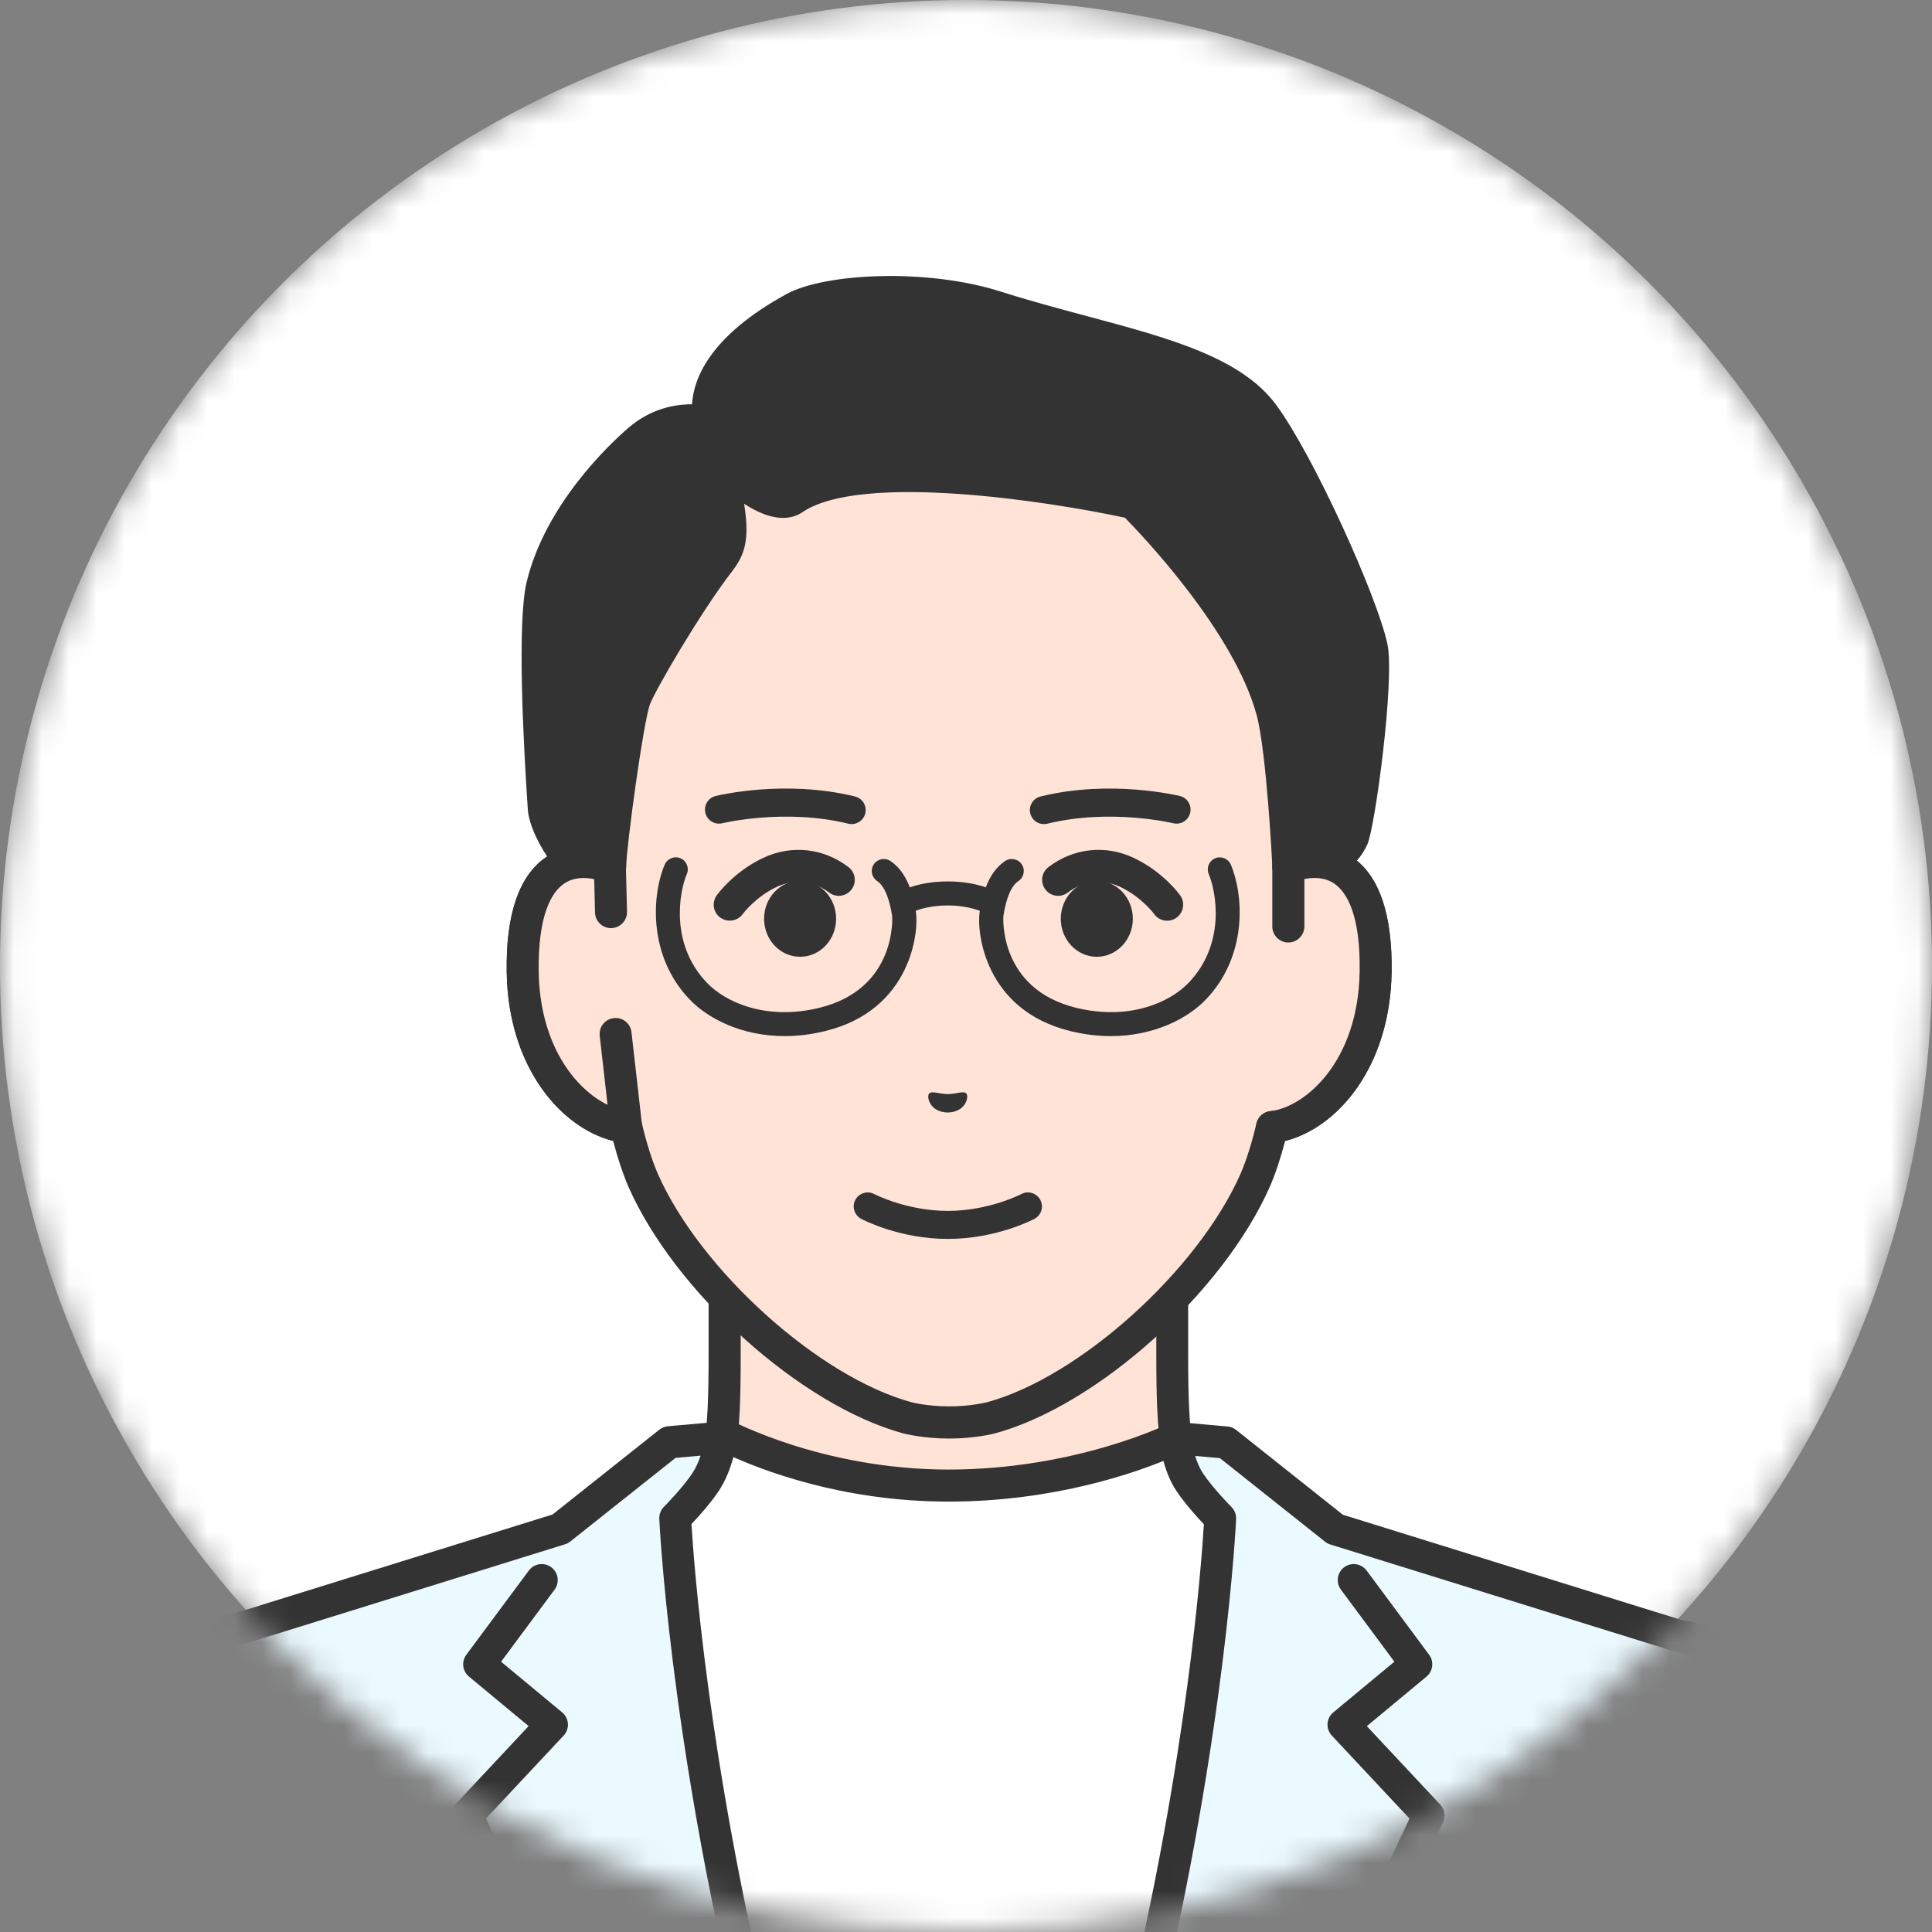 <svg width="70" height="70" viewBox="0 0 70 70" fill="none" xmlns="http://www.w3.org/2000/svg">
<rect x="0" y="0" width="70" height="70" fill="#808080" stroke="none"/>
<mask id="mask0_50_555" style="mask-type:alpha" maskUnits="userSpaceOnUse" x="0" y="0" width="70" height="70">
<circle cx="35" cy="35" r="35" fill="white"/>
</mask>
<g mask="url(#mask0_50_555)">
<circle cx="35" cy="35" r="35" fill="white"/>
<path d="M51.032 59.029C45.66 57.01 44.473 55.229 43.542 54.182C42.614 53.135 42.475 52.38 42.475 48.992V38.454L34.364 40.308L26.254 38.454V48.992C26.254 52.383 26.115 53.138 25.186 54.182C24.258 55.229 23.069 57.007 17.697 59.029C12.331 61.048 28.354 70.701 28.354 70.701H40.372C40.372 70.701 56.392 61.048 51.029 59.029H51.032Z" fill="#FFE3D7"/>
<path d="M40.375 71.281C40.177 71.281 39.986 71.183 39.879 71C39.713 70.724 39.8 70.371 40.076 70.202C44.612 67.467 51.74 62.347 51.548 60.247C51.536 60.131 51.51 59.826 50.829 59.568C45.776 57.668 44.317 55.966 43.351 54.84C43.267 54.742 43.188 54.652 43.11 54.565C42.014 53.332 41.895 52.346 41.895 48.989V39.179L34.495 40.87C34.411 40.891 34.321 40.891 34.237 40.87L26.837 39.179V48.989C26.837 52.346 26.718 53.332 25.622 54.565C25.543 54.652 25.465 54.744 25.381 54.84C24.415 55.966 22.956 57.668 17.903 59.568C17.221 59.824 17.192 60.131 17.183 60.247C16.992 62.347 24.119 67.467 28.656 70.202C28.931 70.368 29.018 70.724 28.853 71C28.688 71.275 28.331 71.363 28.055 71.197C25.993 69.953 15.713 63.577 16.026 60.143C16.073 59.62 16.368 58.907 17.494 58.483C22.265 56.688 23.611 55.121 24.499 54.086C24.586 53.984 24.67 53.886 24.751 53.793C25.511 52.94 25.674 52.43 25.674 48.989V38.451C25.674 38.274 25.755 38.109 25.891 37.999C26.031 37.888 26.21 37.848 26.382 37.886L34.361 39.71L42.341 37.886C42.512 37.845 42.695 37.886 42.831 37.999C42.971 38.109 43.049 38.277 43.049 38.451V48.989C43.049 52.432 43.212 52.94 43.971 53.793C44.053 53.886 44.137 53.981 44.224 54.086C45.111 55.121 46.457 56.688 51.229 58.483C52.355 58.907 52.648 59.618 52.697 60.143C53.01 63.574 42.733 69.953 40.668 71.197C40.575 71.252 40.47 71.281 40.369 71.281H40.375Z" fill="#333333"/>
<path d="M51.043 59.028C45.671 57.009 45.21 55.808 44.279 54.761C43.707 54.117 42.634 52.092 42.634 52.092C42.634 52.092 39.203 53.827 34.376 53.827C29.549 53.827 26.141 51.935 26.141 51.935C26.141 51.935 25.07 54.091 24.476 54.761C23.547 55.808 23.083 57.006 17.711 59.028C13.549 60.591 26.895 72.423 26.895 72.423L27.6 74.41H41.076L41.906 71.884C41.906 71.884 55.113 60.559 51.043 59.028Z" fill="white"/>
<path d="M27.6 74.992C27.362 74.992 27.139 74.844 27.055 74.606L26.399 72.761C24.366 70.951 15.756 63.056 16.36 59.792C16.438 59.363 16.702 58.788 17.505 58.487C22.071 56.77 22.933 55.717 23.693 54.788C23.809 54.649 23.919 54.51 24.038 54.377C24.482 53.875 25.329 52.259 25.616 51.679C25.685 51.537 25.813 51.429 25.964 51.383C26.115 51.337 26.28 51.354 26.416 51.429C26.448 51.447 29.767 53.245 34.37 53.245C38.974 53.245 42.335 51.589 42.367 51.572C42.649 51.429 42.994 51.54 43.142 51.818C43.432 52.364 44.279 53.889 44.708 54.374C44.827 54.507 44.94 54.643 45.053 54.786C45.813 55.714 46.675 56.767 51.241 58.484C52.035 58.783 52.294 59.348 52.366 59.769C52.923 62.928 44.435 70.461 42.399 72.216L41.619 74.589C41.52 74.893 41.19 75.059 40.888 74.96C40.583 74.861 40.418 74.534 40.517 74.229L41.346 71.703C41.378 71.601 41.439 71.511 41.52 71.444C45.457 68.068 51.574 61.968 51.223 59.975C51.197 59.833 51.133 59.688 50.832 59.572C45.973 57.744 44.966 56.514 44.154 55.522C44.05 55.395 43.948 55.27 43.838 55.145C43.4 54.652 42.742 53.506 42.373 52.842C41.221 53.329 38.242 54.406 34.367 54.406C30.492 54.406 27.553 53.248 26.387 52.709C26.019 53.416 25.358 54.629 24.899 55.145C24.789 55.267 24.688 55.392 24.583 55.522C23.774 56.511 22.764 57.744 17.906 59.572C17.59 59.691 17.52 59.856 17.491 60.004C17.108 62.081 23.287 68.46 27.269 71.993C27.342 72.056 27.4 72.141 27.432 72.233L28.136 74.22C28.244 74.522 28.084 74.853 27.783 74.96C27.719 74.983 27.652 74.995 27.588 74.995L27.6 74.992Z" fill="#333333"/>
<path d="M24.464 55.006C24.464 55.006 25.172 54.301 25.575 53.686C26.019 53.01 26.129 52.097 26.129 52.097L24.25 52.262L20.299 55.401L7.869 59.264C7.869 59.264 4.365 59.52 3.295 63.952C2.979 65.269 2.744 69.365 2.573 74.412H27.597C27.504 73.983 27.414 73.556 27.324 73.13C24.795 62.62 24.461 55.006 24.461 55.006H24.464Z" fill="#EBFAFF"/>
<path d="M27.6 74.992C27.333 74.992 27.092 74.806 27.034 74.534C26.941 74.104 26.849 73.675 26.762 73.246C24.252 62.821 23.89 55.108 23.887 55.029C23.881 54.867 23.942 54.707 24.058 54.591C24.064 54.586 24.728 53.921 25.094 53.364C25.221 53.17 25.314 52.95 25.384 52.741L24.476 52.822L20.661 55.853C20.606 55.897 20.542 55.931 20.473 55.952L8.043 59.816C8.003 59.827 7.959 59.836 7.916 59.839C7.791 59.85 4.812 60.143 3.86 64.085C3.672 64.869 3.396 67.296 3.153 74.426C3.141 74.746 2.871 74.995 2.552 74.986C2.233 74.975 1.981 74.708 1.992 74.386C2.192 68.5 2.436 65.043 2.732 63.81C3.808 59.343 7.193 58.754 7.75 58.687L20.02 54.873L23.887 51.801C23.977 51.731 24.084 51.688 24.197 51.676L26.077 51.511C26.251 51.496 26.422 51.56 26.544 51.685C26.666 51.81 26.724 51.984 26.703 52.158C26.698 52.201 26.57 53.216 26.057 53.997C25.752 54.461 25.302 54.957 25.053 55.218C25.137 56.607 25.651 63.697 27.887 72.985C27.98 73.426 28.07 73.852 28.163 74.278C28.229 74.592 28.032 74.899 27.719 74.969C27.678 74.978 27.635 74.983 27.594 74.983L27.6 74.992Z" fill="#333333"/>
<path d="M20.041 72.895C19.826 72.895 19.62 72.776 19.518 72.57C17.636 68.741 16.403 66.049 16.389 66.02C16.29 65.805 16.331 65.553 16.493 65.382L19.153 62.539L16.992 60.746C16.754 60.549 16.713 60.201 16.896 59.955L19.162 56.903C19.353 56.645 19.716 56.593 19.974 56.784C20.232 56.976 20.284 57.338 20.093 57.596L18.155 60.207L20.368 62.043C20.49 62.145 20.566 62.293 20.577 62.452C20.586 62.612 20.531 62.768 20.421 62.884L17.607 65.889C18.001 66.737 19.078 69.043 20.56 72.056C20.702 72.344 20.583 72.692 20.296 72.834C20.215 72.874 20.128 72.895 20.041 72.895Z" fill="#333333"/>
<path d="M60.807 59.266L48.378 55.403L44.427 52.264L42.599 52.102C42.599 52.102 42.657 53.012 43.101 53.688C43.505 54.303 44.212 55.008 44.212 55.008C44.212 55.008 43.879 62.622 41.349 73.132C41.262 73.558 41.169 73.984 41.077 74.414H66.101C65.93 69.37 65.695 65.271 65.379 63.954C64.311 59.522 60.807 59.266 60.804 59.266H60.807Z" fill="#EBFAFF"/>
<path d="M41.077 74.991C41.036 74.991 40.995 74.988 40.952 74.977C40.639 74.91 40.441 74.6 40.508 74.287C40.601 73.86 40.691 73.434 40.781 73.01C43.02 63.708 43.536 56.615 43.618 55.226C43.368 54.962 42.919 54.466 42.614 54.005C42.101 53.224 42.025 52.247 42.019 52.137C42.008 51.968 42.072 51.803 42.193 51.684C42.315 51.565 42.481 51.507 42.649 51.522L44.476 51.684C44.589 51.693 44.697 51.736 44.787 51.809L48.653 54.881L60.923 58.695C61.48 58.762 64.865 59.348 65.942 63.818C66.237 65.048 66.481 68.508 66.681 74.394C66.693 74.713 66.44 74.983 66.121 74.994C65.811 75.006 65.532 74.754 65.521 74.434C65.277 67.305 65.002 64.874 64.813 64.093C63.865 60.154 60.886 59.858 60.758 59.847C60.717 59.844 60.671 59.835 60.63 59.824L48.201 55.96C48.131 55.94 48.067 55.905 48.012 55.861L44.198 52.83L43.304 52.752C43.365 52.958 43.455 53.181 43.58 53.372C43.948 53.929 44.61 54.591 44.615 54.599C44.731 54.715 44.792 54.872 44.787 55.037C44.784 55.113 44.421 62.829 41.909 73.271C41.825 73.68 41.732 74.109 41.639 74.542C41.581 74.814 41.341 75 41.074 75L41.077 74.991Z" fill="#333333"/>
<path d="M48.636 72.895C48.549 72.895 48.462 72.874 48.38 72.834C48.093 72.692 47.974 72.344 48.117 72.056C49.599 69.043 50.675 66.737 51.069 65.89L48.256 62.885C48.145 62.768 48.09 62.612 48.099 62.452C48.108 62.293 48.183 62.145 48.308 62.043L50.521 60.207L48.584 57.596C48.392 57.338 48.447 56.976 48.702 56.784C48.961 56.593 49.323 56.648 49.515 56.903L51.78 59.955C51.963 60.201 51.922 60.549 51.684 60.747L49.523 62.542L52.183 65.385C52.343 65.556 52.386 65.808 52.288 66.023C52.276 66.049 51.04 68.744 49.158 72.573C49.056 72.779 48.85 72.898 48.636 72.898V72.895Z" fill="#333333"/>
<path d="M22.097 31.413V25.09C22.097 23.265 22.553 21.47 23.432 19.871C24.621 17.704 26.675 15.285 29.854 14.055C30.518 13.797 31.435 15.613 32.2 15.474C32.931 15.34 33.509 13.243 34.338 13.24H34.44C35.693 13.246 36.836 13.414 37.871 13.704C38.379 13.847 40.479 14.778 40.998 15.111C43.029 16.419 44.438 18.218 45.346 19.871C46.225 21.47 46.681 23.265 46.681 25.09V31.413C48.041 30.897 49.904 31.233 49.84 35.219C49.782 38.749 47.658 40.64 46.089 40.835C45.932 41.508 45.735 42.166 45.483 42.755C43.858 46.442 39.449 50.41 35.899 51.37C35.899 51.37 35.264 51.538 34.391 51.538C33.517 51.538 32.882 51.37 32.882 51.37C29.332 50.407 24.923 46.439 23.298 42.755C23.049 42.169 22.849 41.511 22.692 40.835C21.123 40.64 18.999 38.749 18.941 35.219C18.878 31.233 20.74 30.9 22.1 31.413H22.097Z" fill="#FFE3D7"/>
<path d="M34.391 52.122C33.451 52.122 32.763 51.943 32.734 51.937C29.024 50.93 24.461 46.834 22.767 42.994C22.561 42.509 22.376 41.955 22.216 41.34C20.319 40.859 18.416 38.669 18.361 35.234C18.326 33.152 18.799 31.754 19.762 31.078C20.261 30.727 20.867 30.593 21.52 30.677V25.096C21.52 23.173 22.005 21.273 22.924 19.6C24.029 17.587 26.095 14.895 29.645 13.52C30.329 13.256 30.901 13.821 31.403 14.32C31.591 14.509 31.934 14.848 32.096 14.9C32.247 14.799 32.514 14.367 32.679 14.103C33.1 13.43 33.575 12.667 34.335 12.664H34.44C35.693 12.67 36.9 12.832 38.028 13.151C38.588 13.308 40.743 14.262 41.312 14.628C43.632 16.122 45.062 18.155 45.854 19.597C46.774 21.27 47.258 23.17 47.258 25.094V30.675C47.911 30.59 48.517 30.724 49.016 31.075C49.979 31.751 50.449 33.149 50.417 35.232C50.362 38.666 48.459 40.859 46.562 41.338C46.402 41.953 46.22 42.507 46.014 42.985C44.317 46.834 39.754 50.927 36.05 51.934C36.018 51.943 35.327 52.122 34.388 52.122H34.391ZM21.149 31.809C20.908 31.809 20.656 31.864 20.429 32.02C19.997 32.325 19.489 33.126 19.521 35.208C19.574 38.419 21.45 40.096 22.764 40.258C23.005 40.288 23.202 40.464 23.258 40.702C23.42 41.401 23.614 42.013 23.832 42.524C25.375 46.025 29.677 49.898 33.033 50.808C33.033 50.808 33.61 50.956 34.391 50.956C35.171 50.956 35.748 50.808 35.754 50.808C39.107 49.901 43.409 46.025 44.952 42.518C45.167 42.013 45.361 41.398 45.523 40.702C45.578 40.464 45.776 40.288 46.017 40.258C47.331 40.093 49.207 38.419 49.26 35.208C49.294 33.123 48.784 32.322 48.352 32.018C47.853 31.667 47.22 31.826 46.887 31.954C46.707 32.02 46.51 31.997 46.353 31.89C46.196 31.783 46.103 31.603 46.103 31.411V25.088C46.103 23.359 45.666 21.651 44.842 20.148C44.114 18.822 42.803 16.957 40.688 15.597C40.227 15.301 38.167 14.387 37.721 14.262C36.691 13.972 35.589 13.824 34.443 13.819H34.344C34.196 13.871 33.854 14.419 33.668 14.712C33.277 15.338 32.905 15.933 32.311 16.043C31.632 16.168 31.081 15.62 30.593 15.138C30.422 14.97 30.147 14.695 30.005 14.622C26.82 15.878 24.954 18.317 23.948 20.151C23.121 21.653 22.686 23.362 22.686 25.091V31.414C22.686 31.606 22.593 31.783 22.437 31.89C22.28 31.997 22.08 32.023 21.9 31.954C21.717 31.884 21.445 31.806 21.154 31.806L21.149 31.809Z" fill="#333333"/>
<path d="M23 25.323C22.715 26.1 22.123 30.593 22.1 31.414C22.051 33.175 19.785 30.518 19.704 29.297C19.623 28.073 19.278 22.761 19.646 21.227C20.171 19.048 21.871 17.053 23.139 15.95C24.366 14.883 25.729 15.312 25.729 15.312C25.729 15.312 24.856 13.305 28.784 11.159C29.915 10.541 33.428 10.274 36.07 11.112C40.218 12.426 44.224 12.916 45.77 15.011C47.064 16.763 49.349 21.793 49.703 23.455C49.959 24.664 49.219 29.906 49.016 30.352C48.413 31.672 46.684 31.411 46.684 31.411C46.684 31.411 46.478 27.17 46.092 25.749C45.132 22.225 41.051 18.227 41.051 18.227C41.051 18.227 31.562 16.11 28.717 18.1C27.957 18.532 26.561 17.201 26.561 17.201C26.561 17.201 26.26 17.482 26.405 18.442C26.567 19.521 26.419 19.89 26.057 20.36C24.867 21.906 23.208 24.763 23.005 25.323H23Z" fill="#333333"/>
<path d="M21.752 32.58C20.664 32.58 19.197 30.419 19.124 29.334C18.959 26.877 18.733 22.54 19.081 21.09C19.754 18.291 22.062 16.112 22.756 15.512C23.58 14.798 24.459 14.645 25.073 14.648C25.129 13.71 25.72 12.17 28.505 10.65C29.865 9.905 33.544 9.705 36.244 10.56C37.303 10.897 38.347 11.175 39.362 11.448C42.37 12.254 44.969 12.95 46.237 14.668C47.597 16.51 49.909 21.63 50.269 23.338C50.542 24.62 49.822 29.981 49.541 30.596C48.764 32.295 46.684 32 46.594 31.988C46.321 31.947 46.115 31.718 46.101 31.443C46.101 31.402 45.895 27.251 45.529 25.902C44.711 22.897 41.416 19.428 40.758 18.758C38.06 18.175 31.165 17.096 29.047 18.575C29.033 18.587 29.018 18.595 29.001 18.604C28.348 18.975 27.554 18.639 26.962 18.253C26.965 18.285 26.971 18.32 26.976 18.355C27.162 19.599 26.968 20.124 26.515 20.713C25.358 22.215 23.725 25.038 23.548 25.522C23.307 26.184 22.706 30.601 22.683 31.434C22.651 32.51 21.92 32.58 21.773 32.583C21.767 32.583 21.761 32.583 21.758 32.583L21.752 32.58ZM25.05 15.808C24.65 15.808 24.07 15.912 23.519 16.391C22.228 17.511 20.682 19.405 20.212 21.363C19.986 22.299 20.015 25.25 20.284 29.258C20.322 29.836 21.056 30.865 21.529 31.266C21.598 30.184 22.144 25.983 22.457 25.125C22.683 24.504 24.348 21.624 25.596 20.005C25.833 19.698 25.976 19.512 25.831 18.526C25.657 17.357 26.042 16.893 26.164 16.777C26.387 16.565 26.738 16.568 26.962 16.779C27.525 17.313 28.229 17.673 28.418 17.6C31.423 15.561 40.183 17.441 41.178 17.661C41.283 17.684 41.381 17.737 41.457 17.812C41.628 17.98 45.663 21.963 46.652 25.598C46.971 26.77 47.165 29.647 47.235 30.851C47.65 30.822 48.233 30.674 48.488 30.114C48.679 29.586 49.358 24.635 49.135 23.579C48.801 22.004 46.571 17.073 45.303 15.358C44.276 13.966 41.86 13.319 39.061 12.568C38.037 12.292 36.975 12.008 35.893 11.665C33.428 10.882 30.048 11.129 29.062 11.665C25.72 13.493 26.263 15.077 26.269 15.091C26.358 15.3 26.318 15.535 26.164 15.703C26.013 15.872 25.773 15.93 25.555 15.863C25.538 15.857 25.343 15.802 25.05 15.802V15.808Z" fill="#333333"/>
<path d="M22.138 33.048L22.097 31.415C20.737 30.898 18.875 31.235 18.938 35.221C18.996 38.751 21.12 40.642 22.689 40.836L22.306 37.46L22.138 33.045V33.048Z" fill="#FFE3D7"/>
<path d="M22.689 41.419C22.666 41.419 22.643 41.419 22.616 41.413C20.598 41.161 18.416 38.907 18.358 35.229C18.323 33.146 18.796 31.748 19.759 31.072C20.453 30.585 21.358 30.513 22.303 30.872C22.524 30.956 22.672 31.165 22.677 31.4L22.718 33.033C22.727 33.352 22.471 33.619 22.152 33.628C21.833 33.637 21.566 33.381 21.558 33.062L21.529 31.853C21.195 31.783 20.777 31.777 20.426 32.024C19.994 32.328 19.487 33.129 19.518 35.215C19.562 37.851 20.832 39.45 22.013 40.03L21.729 37.529C21.694 37.21 21.92 36.923 22.239 36.888C22.558 36.851 22.846 37.08 22.88 37.399L23.263 40.775C23.284 40.952 23.223 41.129 23.095 41.254C22.985 41.361 22.84 41.422 22.686 41.422L22.689 41.419Z" fill="#333333"/>
<path d="M46.681 31.415V33.567L46.089 40.836C47.658 40.642 49.782 38.751 49.84 35.221C49.904 31.235 48.041 30.898 46.681 31.415Z" fill="#FFE3D7"/>
<path d="M46.089 41.418C45.802 41.418 45.55 41.204 45.515 40.911C45.474 40.592 45.7 40.301 46.019 40.264C47.334 40.099 49.21 38.425 49.262 35.214C49.297 33.128 48.787 32.328 48.355 32.023C48.006 31.779 47.594 31.782 47.261 31.849V33.569C47.258 33.888 46.997 34.149 46.678 34.149C46.359 34.149 46.098 33.888 46.098 33.569V31.417C46.104 31.176 46.252 30.961 46.478 30.874C47.423 30.515 48.328 30.587 49.022 31.074C49.985 31.75 50.455 33.151 50.423 35.231C50.362 38.909 48.183 41.163 46.164 41.415C46.141 41.418 46.115 41.421 46.092 41.421L46.089 41.418Z" fill="#333333"/>
<path d="M30.857 29.859C30.817 29.859 30.776 29.853 30.735 29.844C28.453 29.282 26.196 29.821 26.173 29.827C25.9 29.894 25.625 29.728 25.558 29.456C25.491 29.183 25.656 28.907 25.929 28.841C26.031 28.815 28.444 28.235 30.979 28.858C31.252 28.925 31.417 29.2 31.351 29.473C31.292 29.705 31.087 29.859 30.857 29.859Z" fill="#333333"/>
<path d="M37.822 29.859C37.593 29.859 37.387 29.705 37.329 29.473C37.262 29.201 37.427 28.925 37.7 28.858C40.232 28.235 42.646 28.818 42.75 28.841C43.023 28.908 43.188 29.183 43.121 29.456C43.055 29.729 42.779 29.894 42.507 29.827C42.483 29.822 40.227 29.282 37.944 29.845C37.903 29.853 37.862 29.859 37.822 29.859Z" fill="#333333"/>
<path d="M26.44 33.357C26.324 33.357 26.205 33.322 26.103 33.25C25.842 33.064 25.781 32.704 25.967 32.443C25.99 32.408 26.579 31.59 27.646 31.086C28.673 30.599 29.831 30.723 30.741 31.416C30.997 31.611 31.046 31.973 30.852 32.229C30.657 32.484 30.295 32.533 30.039 32.339C29.21 31.709 28.377 32.023 28.142 32.133C27.362 32.504 26.918 33.108 26.913 33.116C26.799 33.273 26.619 33.357 26.44 33.357Z" fill="#333333"/>
<path d="M28.989 34.666C29.71 34.666 30.294 34.049 30.294 33.288C30.294 32.527 29.71 31.91 28.989 31.91C28.268 31.91 27.684 32.527 27.684 33.288C27.684 34.049 28.268 34.666 28.989 34.666Z" fill="#333333"/>
<path d="M42.289 33.36C42.106 33.36 41.926 33.276 41.813 33.113C41.813 33.111 41.367 32.504 40.586 32.133C40.351 32.023 39.519 31.707 38.689 32.339C38.434 32.533 38.071 32.484 37.877 32.229C37.683 31.973 37.732 31.611 37.987 31.416C38.898 30.723 40.056 30.599 41.082 31.086C42.15 31.59 42.736 32.408 42.762 32.443C42.947 32.704 42.884 33.067 42.623 33.253C42.521 33.325 42.405 33.36 42.289 33.36Z" fill="#333333"/>
<path d="M39.739 34.666C40.46 34.666 41.045 34.049 41.045 33.288C41.045 32.527 40.46 31.91 39.739 31.91C39.019 31.91 38.434 32.527 38.434 33.288C38.434 34.049 39.019 34.666 39.739 34.666Z" fill="#333333"/>
<path d="M33.662 39.622C33.755 39.514 34.008 39.633 34.338 39.642C34.669 39.633 34.921 39.514 35.014 39.622C35.11 39.732 34.999 40.292 34.338 40.309C33.677 40.292 33.567 39.735 33.662 39.625V39.622Z" fill="#333333"/>
<path d="M34.338 44.888C32.583 44.888 31.255 44.189 31.2 44.16C30.953 44.026 30.86 43.719 30.991 43.472C31.124 43.226 31.432 43.133 31.678 43.264C31.69 43.269 32.85 43.873 34.341 43.873C35.832 43.873 36.992 43.269 37.004 43.264C37.251 43.13 37.558 43.226 37.691 43.472C37.825 43.719 37.729 44.026 37.483 44.16C37.427 44.189 36.096 44.888 34.344 44.888H34.338Z" fill="#333333"/>
<path d="M35.812 33.097C35.742 33.097 35.669 33.079 35.603 33.045C35.603 33.045 35.142 32.807 34.338 32.807C33.535 32.807 33.076 33.042 33.071 33.045C32.859 33.155 32.595 33.077 32.484 32.865C32.371 32.653 32.447 32.392 32.659 32.279C32.722 32.244 33.314 31.936 34.341 31.936C35.368 31.936 35.96 32.244 36.023 32.279C36.235 32.395 36.311 32.659 36.194 32.87C36.116 33.016 35.965 33.097 35.812 33.097Z" fill="#333333"/>
<path d="M28.432 37.54C26.854 37.54 25.633 36.89 24.983 36.208C23.472 34.627 23.617 32.423 24.084 31.326C24.18 31.106 24.435 31.001 24.656 31.097C24.876 31.19 24.98 31.448 24.885 31.669C24.624 32.281 24.247 34.181 25.613 35.608C26.292 36.318 27.765 36.983 29.683 36.516C32.505 35.831 32.328 33.218 32.325 33.191C32.218 32.519 32.035 32.092 31.78 31.921C31.58 31.788 31.524 31.518 31.658 31.318C31.791 31.117 32.061 31.062 32.261 31.196C32.894 31.613 33.094 32.458 33.187 33.055C33.291 33.725 33.039 36.594 29.889 37.36C29.378 37.484 28.891 37.54 28.432 37.54Z" fill="#333333"/>
<path d="M40.247 37.54C39.789 37.54 39.304 37.485 38.791 37.361C35.644 36.595 35.388 33.726 35.493 33.056C35.588 32.458 35.786 31.614 36.418 31.197C36.618 31.063 36.888 31.118 37.021 31.318C37.155 31.518 37.1 31.788 36.9 31.922C36.644 32.09 36.459 32.519 36.354 33.192C36.351 33.218 36.174 35.829 38.997 36.516C40.914 36.983 42.388 36.319 43.066 35.608C44.433 34.181 44.056 32.281 43.794 31.669C43.702 31.449 43.803 31.194 44.024 31.098C44.244 31.005 44.499 31.107 44.595 31.327C45.062 32.423 45.207 34.628 43.696 36.209C43.046 36.891 41.825 37.54 40.247 37.54Z" fill="#333333"/>
</g>
</svg>
